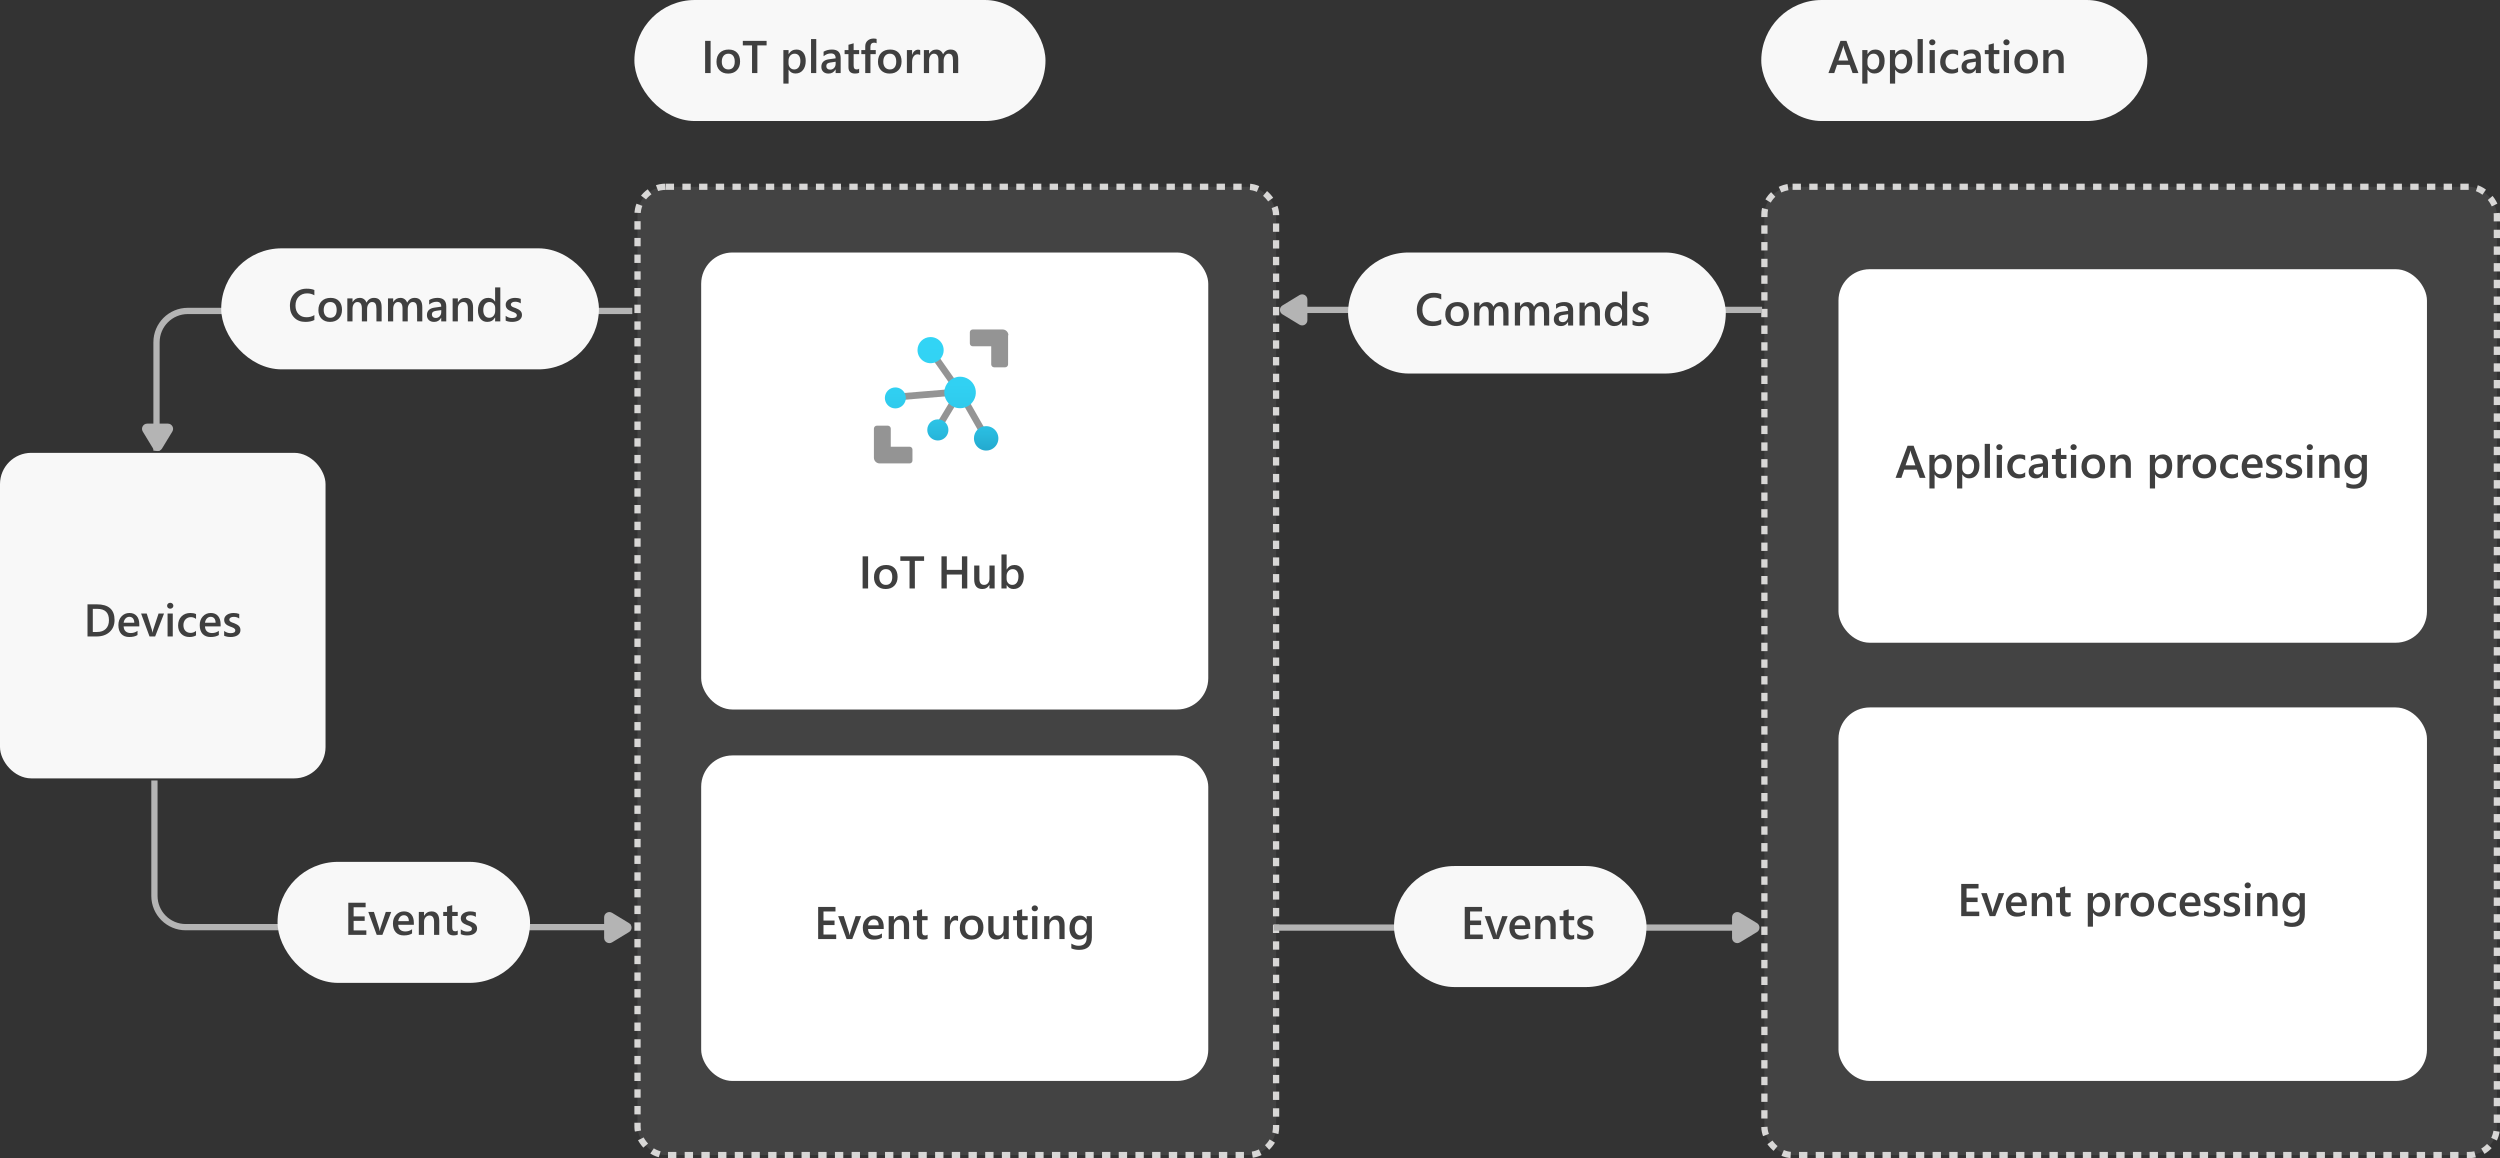 <svg width="1198" height="555" viewBox="0 0 1198 555" fill="none" xmlns="http://www.w3.org/2000/svg">
<rect x="0" y="0" width="1198" height="555" fill="#333333" stroke="none"/>
<rect x="305.5" y="89.5" width="306" height="464" rx="13.5" fill="#D6D6D6" fill-opacity="0.1" stroke="#D8D7D6" stroke-width="3" stroke-dasharray="4 4"/>
<rect x="845.5" y="89.5" width="351" height="464" rx="13.5" fill="#D6D6D6" fill-opacity="0.1" stroke="#D8D7D6" stroke-width="3" stroke-dasharray="4 4"/>
<rect x="336" y="121" width="243" height="219" rx="15" fill="white"/>
<path d="M415.997 282H413.365V266.596H415.997V282ZM424.397 282.258C422.7 282.258 421.343 281.746 420.326 280.722C419.316 279.69 418.812 278.326 418.812 276.629C418.812 274.781 419.338 273.338 420.391 272.3C421.451 271.261 422.876 270.742 424.666 270.742C426.385 270.742 427.724 271.247 428.684 272.257C429.643 273.267 430.123 274.667 430.123 276.457C430.123 278.212 429.604 279.619 428.565 280.679C427.534 281.731 426.145 282.258 424.397 282.258ZM424.516 272.729C423.542 272.729 422.772 273.07 422.206 273.75C421.64 274.43 421.357 275.368 421.357 276.564C421.357 277.717 421.644 278.627 422.217 279.293C422.79 279.952 423.556 280.281 424.516 280.281C425.497 280.281 426.249 279.955 426.771 279.304C427.301 278.652 427.566 277.725 427.566 276.521C427.566 275.311 427.301 274.377 426.771 273.718C426.249 273.059 425.497 272.729 424.516 272.729ZM442.831 268.766H438.405V282H435.849V268.766H431.434V266.596H442.831V268.766ZM463.521 282H460.953V275.318H453.702V282H451.146V266.596H453.702V273.073H460.953V266.596H463.521V282ZM476.637 282H474.145V280.26H474.102C473.378 281.592 472.254 282.258 470.729 282.258C468.129 282.258 466.829 280.697 466.829 277.574V271H469.321V277.316C469.321 279.293 470.084 280.281 471.609 280.281C472.347 280.281 472.952 280.009 473.425 279.465C473.905 278.921 474.145 278.208 474.145 277.327V271H476.637V282ZM482.427 280.41H482.384V282H479.892V265.715H482.384V272.934H482.427C483.279 271.473 484.525 270.742 486.165 270.742C487.554 270.742 488.639 271.236 489.42 272.225C490.208 273.206 490.602 274.523 490.602 276.178C490.602 278.018 490.161 279.493 489.28 280.604C488.399 281.706 487.196 282.258 485.671 282.258C484.239 282.258 483.157 281.642 482.427 280.41ZM482.362 276.038V277.402C482.362 278.204 482.617 278.885 483.125 279.443C483.641 280.002 484.292 280.281 485.08 280.281C486.004 280.281 486.727 279.923 487.25 279.207C487.78 278.484 488.045 277.478 488.045 276.188C488.045 275.107 487.798 274.262 487.304 273.653C486.817 273.037 486.154 272.729 485.316 272.729C484.428 272.729 483.712 273.045 483.168 273.675C482.631 274.305 482.362 275.093 482.362 276.038Z" fill="#3F3F3F"/>
<path d="M460.067 195.327C464.177 195.327 467.509 191.995 467.509 187.885C467.509 183.775 464.177 180.443 460.067 180.443C455.957 180.443 452.625 183.775 452.625 187.885C452.625 191.995 455.957 195.327 460.067 195.327Z" fill="white"/>
<path d="M472.533 215.878C475.767 215.878 478.389 213.256 478.389 210.022C478.389 206.788 475.767 204.167 472.533 204.167C469.299 204.167 466.678 206.788 466.678 210.022C466.678 213.256 469.299 215.878 472.533 215.878Z" fill="white"/>
<path d="M449.376 211.043C452.151 211.043 454.4 208.793 454.4 206.018C454.4 203.243 452.151 200.994 449.376 200.994C446.601 200.994 444.352 203.243 444.352 206.018C444.352 208.793 446.601 211.043 449.376 211.043Z" fill="white"/>
<path d="M445.749 173.982C449.192 173.982 451.982 171.191 451.982 167.749C451.982 164.306 449.192 161.515 445.749 161.515C442.306 161.515 439.516 164.306 439.516 167.749C439.516 171.191 442.306 173.982 445.749 173.982Z" fill="white"/>
<path d="M429.052 195.742C431.827 195.742 434.076 193.492 434.076 190.718C434.076 187.943 431.827 185.693 429.052 185.693C426.277 185.693 424.027 187.943 424.027 190.718C424.027 193.492 426.277 195.742 429.052 195.742Z" fill="white"/>
<path d="M473.894 208.851L461.314 186.827L460.067 187.544L461.087 186.789L446.845 166.54L444.238 168.429L456.856 186.373L428.9 188.678L429.165 191.927L456.856 189.622L447.676 204.884L450.434 206.547L459.878 190.831L471.098 210.438L473.894 208.851Z" fill="#949494"/>
<path d="M483.223 160.647C483.223 159.915 482.933 159.214 482.416 158.697C481.898 158.179 481.197 157.889 480.466 157.889H466.11C465.749 157.889 465.403 158.032 465.148 158.287C464.893 158.542 464.75 158.888 464.75 159.249V164.576C464.75 164.936 464.893 165.282 465.148 165.537C465.403 165.792 465.749 165.936 466.11 165.936H474.988V174.624C474.997 174.992 475.148 175.342 475.408 175.602C475.668 175.862 476.018 176.013 476.386 176.022H481.674C482.042 176.013 482.392 175.862 482.652 175.602C482.912 175.342 483.063 174.992 483.072 174.624V160.647H483.223Z" fill="#949494"/>
<path d="M435.889 214.065H426.86V205.376C426.85 205.008 426.7 204.658 426.44 204.398C426.18 204.138 425.83 203.988 425.462 203.978H420.173C419.805 203.988 419.455 204.138 419.195 204.398C418.935 204.658 418.785 205.008 418.775 205.376V219.354C418.785 220.079 419.08 220.77 419.596 221.279C420.112 221.789 420.808 222.074 421.533 222.074H435.889C436.249 222.074 436.595 221.931 436.85 221.675C437.105 221.42 437.249 221.075 437.249 220.714V215.425C437.249 215.064 437.105 214.718 436.85 214.463C436.595 214.208 436.249 214.065 435.889 214.065Z" fill="#949494"/>
<path d="M460.067 180.518C461.57 180.518 463.038 180.966 464.284 181.805C465.53 182.644 466.498 183.836 467.064 185.227C467.63 186.619 467.768 188.148 467.461 189.618C467.154 191.089 466.415 192.434 465.34 193.483C464.264 194.532 462.9 195.236 461.422 195.506C459.944 195.776 458.42 195.599 457.043 194.998C455.666 194.397 454.499 193.399 453.692 192.132C452.885 190.865 452.474 189.386 452.512 187.884C452.561 185.913 453.379 184.04 454.79 182.663C456.202 181.287 458.096 180.517 460.067 180.518V180.518ZM439.667 167.749C439.66 168.997 440.026 170.219 440.717 171.258C441.409 172.298 442.394 173.107 443.548 173.583C444.703 174.058 445.972 174.179 447.195 173.929C448.418 173.678 449.539 173.069 450.413 172.178C451.288 171.288 451.877 170.156 452.104 168.929C452.332 167.701 452.188 166.434 451.691 165.289C451.195 164.144 450.367 163.173 449.316 162.501C448.264 161.828 447.035 161.485 445.787 161.515C444.154 161.545 442.597 162.215 441.453 163.381C440.308 164.547 439.667 166.115 439.667 167.749V167.749ZM424.027 190.68C424.027 191.674 424.322 192.645 424.874 193.471C425.426 194.298 426.211 194.942 427.129 195.322C428.047 195.702 429.057 195.802 430.032 195.608C431.007 195.414 431.902 194.935 432.605 194.233C433.307 193.53 433.786 192.635 433.98 191.66C434.174 190.686 434.074 189.675 433.694 188.757C433.313 187.839 432.669 187.054 431.843 186.502C431.017 185.95 430.046 185.655 429.052 185.655C427.719 185.655 426.441 186.185 425.499 187.127C424.557 188.069 424.027 189.347 424.027 190.68V190.68ZM444.352 205.98C444.344 206.983 444.635 207.965 445.186 208.803C445.738 209.64 446.526 210.295 447.45 210.684C448.375 211.073 449.394 211.178 450.378 210.987C451.363 210.796 452.268 210.317 452.98 209.611C453.692 208.904 454.178 208.002 454.376 207.019C454.574 206.036 454.476 205.017 454.094 204.089C453.712 203.162 453.064 202.369 452.23 201.811C451.397 201.253 450.417 200.956 449.414 200.955C448.751 200.951 448.094 201.077 447.48 201.327C446.866 201.577 446.307 201.947 445.837 202.414C445.366 202.881 444.993 203.436 444.738 204.048C444.483 204.66 444.352 205.317 444.352 205.98V205.98ZM466.716 210.022C466.709 211.182 467.046 212.318 467.685 213.286C468.324 214.253 469.235 215.01 470.305 215.459C471.374 215.908 472.552 216.029 473.691 215.808C474.829 215.586 475.876 215.031 476.699 214.214C477.521 213.396 478.083 212.353 478.312 211.216C478.541 210.079 478.427 208.9 477.985 207.828C477.543 206.756 476.793 205.839 475.829 205.194C474.865 204.549 473.732 204.204 472.572 204.204C471.803 204.194 471.04 204.338 470.328 204.626C469.615 204.914 468.968 205.342 468.422 205.884C467.877 206.425 467.445 207.07 467.152 207.781C466.859 208.492 466.711 209.254 466.716 210.022V210.022Z" fill="url(#paint0_linear)"/>
<rect y="217" width="156" height="156" rx="15" fill="#F8F8F8"/>
<path d="M41.928 305V289.596H46.375C52.054 289.596 54.894 292.099 54.894 297.104C54.894 299.482 54.106 301.394 52.53 302.841C50.955 304.28 48.842 305 46.192 305H41.928ZM44.474 291.766V302.841H46.515C48.312 302.841 49.709 302.347 50.704 301.358C51.707 300.37 52.208 298.974 52.208 297.169C52.208 293.567 50.342 291.766 46.611 291.766H44.474ZM66.753 300.177H59.255C59.283 301.194 59.595 301.978 60.19 302.529C60.791 303.081 61.615 303.356 62.66 303.356C63.835 303.356 64.912 303.006 65.894 302.304V304.312C64.891 304.943 63.566 305.258 61.919 305.258C60.3 305.258 59.029 304.76 58.105 303.765C57.189 302.762 56.73 301.355 56.73 299.543C56.73 297.831 57.235 296.438 58.245 295.364C59.262 294.283 60.523 293.742 62.026 293.742C63.53 293.742 64.694 294.226 65.518 295.192C66.341 296.159 66.753 297.502 66.753 299.221V300.177ZM64.347 298.415C64.34 297.52 64.128 296.825 63.713 296.331C63.297 295.83 62.725 295.579 61.994 295.579C61.278 295.579 60.669 295.84 60.168 296.363C59.674 296.886 59.37 297.57 59.255 298.415H64.347ZM78.602 294L74.348 305H71.651L67.602 294H70.309L72.747 301.691C72.933 302.257 73.048 302.751 73.091 303.174H73.123C73.188 302.644 73.288 302.164 73.424 301.734L75.981 294H78.602ZM81.556 291.69C81.147 291.69 80.796 291.558 80.503 291.293C80.216 291.028 80.073 290.691 80.073 290.283C80.073 289.875 80.216 289.535 80.503 289.263C80.796 288.991 81.147 288.854 81.556 288.854C81.978 288.854 82.336 288.991 82.63 289.263C82.924 289.535 83.07 289.875 83.07 290.283C83.07 290.67 82.924 291.003 82.63 291.282C82.336 291.554 81.978 291.69 81.556 291.69ZM82.791 305H80.299V294H82.791V305ZM93.931 304.495C93.05 305.004 92.008 305.258 90.805 305.258C89.172 305.258 87.854 304.749 86.852 303.732C85.849 302.708 85.348 301.383 85.348 299.758C85.348 297.946 85.885 296.492 86.959 295.396C88.04 294.294 89.483 293.742 91.288 293.742C92.291 293.742 93.175 293.918 93.941 294.269V296.589C93.175 296.016 92.359 295.729 91.492 295.729C90.439 295.729 89.576 296.088 88.903 296.804C88.23 297.513 87.894 298.444 87.894 299.597C87.894 300.735 88.209 301.634 88.839 302.293C89.476 302.952 90.329 303.281 91.395 303.281C92.291 303.281 93.136 302.963 93.931 302.325V304.495ZM105.726 300.177H98.228C98.256 301.194 98.568 301.978 99.162 302.529C99.764 303.081 100.587 303.356 101.633 303.356C102.807 303.356 103.885 303.006 104.866 302.304V304.312C103.864 304.943 102.539 305.258 100.892 305.258C99.273 305.258 98.002 304.76 97.078 303.765C96.162 302.762 95.703 301.355 95.703 299.543C95.703 297.831 96.208 296.438 97.218 295.364C98.235 294.283 99.495 293.742 100.999 293.742C102.503 293.742 103.667 294.226 104.49 295.192C105.314 296.159 105.726 297.502 105.726 299.221V300.177ZM103.319 298.415C103.312 297.52 103.101 296.825 102.686 296.331C102.27 295.83 101.697 295.579 100.967 295.579C100.251 295.579 99.642 295.84 99.141 296.363C98.647 296.886 98.342 297.57 98.228 298.415H103.319ZM107.412 304.656V302.347C108.343 303.056 109.371 303.41 110.495 303.41C111.999 303.41 112.751 302.966 112.751 302.078C112.751 301.827 112.687 301.616 112.558 301.444C112.429 301.265 112.253 301.108 112.031 300.972C111.816 300.836 111.559 300.714 111.258 300.606C110.964 300.499 110.635 300.377 110.27 300.241C109.818 300.062 109.41 299.872 109.045 299.672C108.687 299.471 108.386 299.246 108.143 298.995C107.906 298.737 107.727 298.447 107.605 298.125C107.484 297.803 107.423 297.427 107.423 296.997C107.423 296.467 107.548 296.002 107.799 295.601C108.049 295.192 108.386 294.852 108.809 294.58C109.231 294.301 109.711 294.093 110.248 293.957C110.785 293.814 111.34 293.742 111.913 293.742C112.93 293.742 113.84 293.896 114.642 294.204V296.385C113.868 295.855 112.98 295.59 111.978 295.59C111.662 295.59 111.376 295.622 111.118 295.687C110.868 295.751 110.653 295.84 110.474 295.955C110.295 296.07 110.155 296.209 110.055 296.374C109.954 296.532 109.904 296.707 109.904 296.9C109.904 297.137 109.954 297.337 110.055 297.502C110.155 297.667 110.302 297.813 110.495 297.942C110.696 298.064 110.932 298.179 111.204 298.286C111.483 298.386 111.802 298.497 112.16 298.619C112.633 298.812 113.055 299.009 113.428 299.21C113.807 299.41 114.13 299.64 114.395 299.897C114.66 300.148 114.864 300.442 115.007 300.778C115.15 301.108 115.222 301.502 115.222 301.96C115.222 302.519 115.093 303.006 114.835 303.421C114.577 303.836 114.233 304.18 113.804 304.452C113.374 304.724 112.876 304.925 112.311 305.054C111.752 305.19 111.161 305.258 110.538 305.258C109.335 305.258 108.293 305.057 107.412 304.656Z" fill="#3F3F3F"/>
<rect x="881" y="339" width="282" height="179" rx="15" fill="white"/>
<path d="M948.459 439H939.812V423.596H948.115V425.766H942.368V430.127H947.664V432.286H942.368V436.841H948.459V439ZM960.394 428L956.14 439H953.443L949.394 428H952.101L954.539 435.691C954.725 436.257 954.84 436.751 954.883 437.174H954.915C954.979 436.644 955.08 436.164 955.216 435.734L957.772 428H960.394ZM971.232 434.177H963.734C963.763 435.194 964.075 435.978 964.669 436.529C965.271 437.081 966.094 437.356 967.14 437.356C968.314 437.356 969.392 437.006 970.373 436.304V438.312C969.37 438.943 968.046 439.258 966.398 439.258C964.78 439.258 963.509 438.76 962.585 437.765C961.668 436.762 961.21 435.355 961.21 433.543C961.21 431.831 961.715 430.438 962.725 429.364C963.742 428.283 965.002 427.742 966.506 427.742C968.01 427.742 969.174 428.226 969.997 429.192C970.821 430.159 971.232 431.502 971.232 433.221V434.177ZM968.826 432.415C968.819 431.52 968.608 430.825 968.192 430.331C967.777 429.83 967.204 429.579 966.474 429.579C965.757 429.579 965.149 429.84 964.647 430.363C964.153 430.886 963.849 431.57 963.734 432.415H968.826ZM983.403 439H980.911V432.802C980.911 430.746 980.184 429.719 978.73 429.719C977.971 429.719 977.345 430.005 976.851 430.578C976.356 431.144 976.109 431.86 976.109 432.727V439H973.606V428H976.109V429.826H976.152C976.976 428.437 978.165 427.742 979.719 427.742C980.915 427.742 981.828 428.132 982.458 428.913C983.088 429.687 983.403 430.807 983.403 432.275V439ZM992.255 438.882C991.768 439.125 991.127 439.247 990.332 439.247C988.198 439.247 987.131 438.223 987.131 436.175V429.955H985.294V428H987.131V425.454L989.623 424.745V428H992.255V429.955H989.623V435.455C989.623 436.107 989.741 436.572 989.978 436.852C990.214 437.131 990.608 437.271 991.159 437.271C991.582 437.271 991.947 437.149 992.255 436.905V438.882ZM1003 437.378H1002.95V444.06H1000.46V428H1002.95V429.934H1003C1003.85 428.473 1005.1 427.742 1006.74 427.742C1008.13 427.742 1009.22 428.233 1010 429.214C1010.78 430.195 1011.17 431.513 1011.17 433.167C1011.17 435 1010.73 436.468 1009.85 437.571C1008.97 438.674 1007.77 439.226 1006.24 439.226C1004.84 439.226 1003.76 438.61 1003 437.378ZM1002.93 433.038V434.402C1002.93 435.204 1003.19 435.885 1003.7 436.443C1004.21 437.002 1004.86 437.281 1005.65 437.281C1006.57 437.281 1007.3 436.923 1007.82 436.207C1008.35 435.484 1008.62 434.478 1008.62 433.188C1008.62 432.107 1008.37 431.262 1007.87 430.653C1007.39 430.037 1006.72 429.729 1005.89 429.729C1005 429.729 1004.28 430.045 1003.74 430.675C1003.2 431.305 1002.93 432.093 1002.93 433.038ZM1020.1 430.374C1019.8 430.138 1019.36 430.02 1018.8 430.02C1018.06 430.02 1017.45 430.353 1016.95 431.019C1016.46 431.685 1016.21 432.59 1016.21 433.736V439H1013.72V428H1016.21V430.267H1016.25C1016.5 429.493 1016.87 428.892 1017.37 428.462C1017.88 428.025 1018.44 427.807 1019.07 427.807C1019.52 427.807 1019.86 427.875 1020.1 428.011V430.374ZM1026.54 439.258C1024.85 439.258 1023.49 438.746 1022.47 437.722C1021.46 436.69 1020.96 435.326 1020.96 433.629C1020.96 431.781 1021.48 430.338 1022.54 429.3C1023.6 428.261 1025.02 427.742 1026.81 427.742C1028.53 427.742 1029.87 428.247 1030.83 429.257C1031.79 430.267 1032.27 431.667 1032.27 433.457C1032.27 435.212 1031.75 436.619 1030.71 437.679C1029.68 438.731 1028.29 439.258 1026.54 439.258ZM1026.66 429.729C1025.69 429.729 1024.92 430.07 1024.35 430.75C1023.79 431.43 1023.5 432.368 1023.5 433.564C1023.5 434.717 1023.79 435.627 1024.36 436.293C1024.94 436.952 1025.7 437.281 1026.66 437.281C1027.64 437.281 1028.4 436.955 1028.92 436.304C1029.45 435.652 1029.71 434.725 1029.71 433.521C1029.71 432.311 1029.45 431.377 1028.92 430.718C1028.4 430.059 1027.64 429.729 1026.66 429.729ZM1042.69 438.495C1041.81 439.004 1040.77 439.258 1039.56 439.258C1037.93 439.258 1036.61 438.749 1035.61 437.732C1034.61 436.708 1034.11 435.383 1034.11 433.758C1034.11 431.946 1034.64 430.492 1035.72 429.396C1036.8 428.294 1038.24 427.742 1040.05 427.742C1041.05 427.742 1041.93 427.918 1042.7 428.269V430.589C1041.93 430.016 1041.12 429.729 1040.25 429.729C1039.2 429.729 1038.34 430.088 1037.66 430.804C1036.99 431.513 1036.65 432.444 1036.65 433.597C1036.65 434.735 1036.97 435.634 1037.6 436.293C1038.24 436.952 1039.09 437.281 1040.15 437.281C1041.05 437.281 1041.89 436.963 1042.69 436.325V438.495ZM1054.48 434.177H1046.99C1047.01 435.194 1047.33 435.978 1047.92 436.529C1048.52 437.081 1049.35 437.356 1050.39 437.356C1051.57 437.356 1052.64 437.006 1053.62 436.304V438.312C1052.62 438.943 1051.3 439.258 1049.65 439.258C1048.03 439.258 1046.76 438.76 1045.84 437.765C1044.92 436.762 1044.46 435.355 1044.46 433.543C1044.46 431.831 1044.97 430.438 1045.98 429.364C1046.99 428.283 1048.25 427.742 1049.76 427.742C1051.26 427.742 1052.43 428.226 1053.25 429.192C1054.07 430.159 1054.48 431.502 1054.48 433.221V434.177ZM1052.08 432.415C1052.07 431.52 1051.86 430.825 1051.44 430.331C1051.03 429.83 1050.46 429.579 1049.73 429.579C1049.01 429.579 1048.4 429.84 1047.9 430.363C1047.41 430.886 1047.1 431.57 1046.99 432.415H1052.08ZM1056.17 438.656V436.347C1057.1 437.056 1058.13 437.41 1059.25 437.41C1060.76 437.41 1061.51 436.966 1061.51 436.078C1061.51 435.827 1061.45 435.616 1061.32 435.444C1061.19 435.265 1061.01 435.108 1060.79 434.972C1060.58 434.836 1060.32 434.714 1060.02 434.606C1059.72 434.499 1059.39 434.377 1059.03 434.241C1058.58 434.062 1058.17 433.872 1057.8 433.672C1057.45 433.471 1057.14 433.246 1056.9 432.995C1056.67 432.737 1056.49 432.447 1056.36 432.125C1056.24 431.803 1056.18 431.427 1056.18 430.997C1056.18 430.467 1056.31 430.002 1056.56 429.601C1056.81 429.192 1057.14 428.852 1057.57 428.58C1057.99 428.301 1058.47 428.093 1059.01 427.957C1059.54 427.814 1060.1 427.742 1060.67 427.742C1061.69 427.742 1062.6 427.896 1063.4 428.204V430.385C1062.63 429.855 1061.74 429.59 1060.74 429.59C1060.42 429.59 1060.13 429.622 1059.88 429.687C1059.63 429.751 1059.41 429.84 1059.23 429.955C1059.05 430.07 1058.91 430.209 1058.81 430.374C1058.71 430.532 1058.66 430.707 1058.66 430.9C1058.66 431.137 1058.71 431.337 1058.81 431.502C1058.91 431.667 1059.06 431.813 1059.25 431.942C1059.45 432.064 1059.69 432.179 1059.96 432.286C1060.24 432.386 1060.56 432.497 1060.92 432.619C1061.39 432.812 1061.81 433.009 1062.19 433.21C1062.57 433.41 1062.89 433.64 1063.15 433.897C1063.42 434.148 1063.62 434.442 1063.77 434.778C1063.91 435.108 1063.98 435.502 1063.98 435.96C1063.98 436.519 1063.85 437.006 1063.59 437.421C1063.34 437.836 1062.99 438.18 1062.56 438.452C1062.13 438.724 1061.64 438.925 1061.07 439.054C1060.51 439.19 1059.92 439.258 1059.3 439.258C1058.09 439.258 1057.05 439.057 1056.17 438.656ZM1065.67 438.656V436.347C1066.6 437.056 1067.63 437.41 1068.75 437.41C1070.25 437.41 1071.01 436.966 1071.01 436.078C1071.01 435.827 1070.94 435.616 1070.81 435.444C1070.68 435.265 1070.51 435.108 1070.29 434.972C1070.07 434.836 1069.81 434.714 1069.51 434.606C1069.22 434.499 1068.89 434.377 1068.52 434.241C1068.07 434.062 1067.67 433.872 1067.3 433.672C1066.94 433.471 1066.64 433.246 1066.4 432.995C1066.16 432.737 1065.98 432.447 1065.86 432.125C1065.74 431.803 1065.68 431.427 1065.68 430.997C1065.68 430.467 1065.8 430.002 1066.05 429.601C1066.3 429.192 1066.64 428.852 1067.06 428.58C1067.49 428.301 1067.97 428.093 1068.5 427.957C1069.04 427.814 1069.6 427.742 1070.17 427.742C1071.18 427.742 1072.09 427.896 1072.9 428.204V430.385C1072.12 429.855 1071.24 429.59 1070.23 429.59C1069.92 429.59 1069.63 429.622 1069.37 429.687C1069.12 429.751 1068.91 429.84 1068.73 429.955C1068.55 430.07 1068.41 430.209 1068.31 430.374C1068.21 430.532 1068.16 430.707 1068.16 430.9C1068.16 431.137 1068.21 431.337 1068.31 431.502C1068.41 431.667 1068.56 431.813 1068.75 431.942C1068.95 432.064 1069.19 432.179 1069.46 432.286C1069.74 432.386 1070.06 432.497 1070.42 432.619C1070.89 432.812 1071.31 433.009 1071.68 433.21C1072.06 433.41 1072.38 433.64 1072.65 433.897C1072.91 434.148 1073.12 434.442 1073.26 434.778C1073.4 435.108 1073.48 435.502 1073.48 435.96C1073.48 436.519 1073.35 437.006 1073.09 437.421C1072.83 437.836 1072.49 438.18 1072.06 438.452C1071.63 438.724 1071.13 438.925 1070.57 439.054C1070.01 439.19 1069.42 439.258 1068.79 439.258C1067.59 439.258 1066.55 439.057 1065.67 438.656ZM1077.11 425.69C1076.7 425.69 1076.35 425.558 1076.05 425.293C1075.77 425.028 1075.62 424.691 1075.62 424.283C1075.62 423.875 1075.77 423.535 1076.05 423.263C1076.35 422.991 1076.7 422.854 1077.11 422.854C1077.53 422.854 1077.89 422.991 1078.18 423.263C1078.48 423.535 1078.62 423.875 1078.62 424.283C1078.62 424.67 1078.48 425.003 1078.18 425.282C1077.89 425.554 1077.53 425.69 1077.11 425.69ZM1078.34 439H1075.85V428H1078.34V439ZM1091.41 439H1088.91V432.802C1088.91 430.746 1088.19 429.719 1086.73 429.719C1085.97 429.719 1085.35 430.005 1084.85 430.578C1084.36 431.144 1084.11 431.86 1084.11 432.727V439H1081.61V428H1084.11V429.826H1084.15C1084.98 428.437 1086.17 427.742 1087.72 427.742C1088.92 427.742 1089.83 428.132 1090.46 428.913C1091.09 429.687 1091.41 430.807 1091.41 432.275V439ZM1104.47 438.119C1104.47 442.158 1102.44 444.178 1098.38 444.178C1096.94 444.178 1095.69 443.938 1094.63 443.458V441.181C1095.83 441.868 1096.97 442.212 1098.05 442.212C1100.67 442.212 1101.98 440.926 1101.98 438.355V437.152H1101.93C1101.11 438.556 1099.87 439.258 1098.22 439.258C1096.88 439.258 1095.8 438.771 1094.97 437.797C1094.16 436.816 1093.75 435.502 1093.75 433.854C1093.75 431.985 1094.19 430.499 1095.07 429.396C1095.95 428.294 1097.16 427.742 1098.7 427.742C1100.15 427.742 1101.23 428.337 1101.93 429.525H1101.98V428H1104.47V438.119ZM1102 433.962V432.533C1102 431.76 1101.74 431.101 1101.22 430.557C1100.72 430.005 1100.08 429.729 1099.31 429.729C1098.37 429.729 1097.62 430.08 1097.09 430.782C1096.56 431.477 1096.29 432.451 1096.29 433.704C1096.29 434.785 1096.55 435.652 1097.06 436.304C1097.57 436.948 1098.25 437.271 1099.1 437.271C1099.96 437.271 1100.65 436.963 1101.19 436.347C1101.73 435.724 1102 434.929 1102 433.962Z" fill="#3F3F3F"/>
<rect x="881" y="129" width="282" height="179" rx="15" fill="white"/>
<path d="M922.721 229H919.917L918.531 225.079H912.473L911.141 229H908.348L914.116 213.596H916.995L922.721 229ZM917.854 222.995L915.717 216.851C915.652 216.65 915.584 216.328 915.513 215.884H915.47C915.405 216.292 915.334 216.614 915.255 216.851L913.139 222.995H917.854ZM927.104 227.378H927.061V234.06H924.568V218H927.061V219.934H927.104C927.956 218.473 929.202 217.742 930.842 217.742C932.238 217.742 933.327 218.233 934.107 219.214C934.888 220.195 935.278 221.513 935.278 223.167C935.278 225 934.838 226.468 933.957 227.571C933.076 228.674 931.873 229.226 930.348 229.226C928.944 229.226 927.863 228.61 927.104 227.378ZM927.039 223.038V224.402C927.039 225.204 927.293 225.885 927.802 226.443C928.317 227.002 928.969 227.281 929.757 227.281C930.681 227.281 931.404 226.923 931.927 226.207C932.457 225.484 932.722 224.478 932.722 223.188C932.722 222.107 932.475 221.262 931.98 220.653C931.493 220.037 930.831 219.729 929.993 219.729C929.105 219.729 928.389 220.045 927.845 220.675C927.308 221.305 927.039 222.093 927.039 223.038ZM940.359 227.378H940.316V234.06H937.824V218H940.316V219.934H940.359C941.212 218.473 942.458 217.742 944.098 217.742C945.494 217.742 946.583 218.233 947.363 219.214C948.144 220.195 948.534 221.513 948.534 223.167C948.534 225 948.094 226.468 947.213 227.571C946.332 228.674 945.129 229.226 943.604 229.226C942.2 229.226 941.118 228.61 940.359 227.378ZM940.295 223.038V224.402C940.295 225.204 940.549 225.885 941.058 226.443C941.573 227.002 942.225 227.281 943.013 227.281C943.937 227.281 944.66 226.923 945.183 226.207C945.713 225.484 945.978 224.478 945.978 223.188C945.978 222.107 945.73 221.262 945.236 220.653C944.749 220.037 944.087 219.729 943.249 219.729C942.361 219.729 941.645 220.045 941.101 220.675C940.563 221.305 940.295 222.093 940.295 223.038ZM953.583 229H951.08V212.715H953.583V229ZM958.095 215.69C957.687 215.69 957.336 215.558 957.042 215.293C956.756 215.028 956.612 214.691 956.612 214.283C956.612 213.875 956.756 213.535 957.042 213.263C957.336 212.991 957.687 212.854 958.095 212.854C958.517 212.854 958.875 212.991 959.169 213.263C959.463 213.535 959.609 213.875 959.609 214.283C959.609 214.67 959.463 215.003 959.169 215.282C958.875 215.554 958.517 215.69 958.095 215.69ZM959.33 229H956.838V218H959.33V229ZM970.47 228.495C969.589 229.004 968.547 229.258 967.344 229.258C965.711 229.258 964.393 228.749 963.391 227.732C962.388 226.708 961.887 225.383 961.887 223.758C961.887 221.946 962.424 220.492 963.498 219.396C964.579 218.294 966.022 217.742 967.827 217.742C968.83 217.742 969.714 217.918 970.48 218.269V220.589C969.714 220.016 968.898 219.729 968.031 219.729C966.979 219.729 966.116 220.088 965.442 220.804C964.769 221.513 964.433 222.444 964.433 223.597C964.433 224.735 964.748 225.634 965.378 226.293C966.015 226.952 966.868 227.281 967.935 227.281C968.83 227.281 969.675 226.963 970.47 226.325V228.495ZM981.395 229H978.978V227.281H978.935C978.175 228.599 977.062 229.258 975.594 229.258C974.512 229.258 973.664 228.964 973.048 228.377C972.439 227.79 972.135 227.013 972.135 226.046C972.135 223.969 973.331 222.759 975.723 222.415L978.988 221.953C978.988 220.385 978.243 219.601 976.754 219.601C975.443 219.601 974.262 220.052 973.209 220.954V218.773C974.369 218.086 975.708 217.742 977.227 217.742C980.005 217.742 981.395 219.11 981.395 221.846V229ZM978.988 223.597L976.679 223.919C975.963 224.012 975.422 224.188 975.057 224.445C974.699 224.696 974.52 225.14 974.52 225.777C974.52 226.243 974.684 226.626 975.014 226.927C975.35 227.22 975.798 227.367 976.356 227.367C977.116 227.367 977.742 227.102 978.236 226.572C978.738 226.035 978.988 225.362 978.988 224.553V223.597ZM990.246 228.882C989.759 229.125 989.118 229.247 988.323 229.247C986.189 229.247 985.122 228.223 985.122 226.175V219.955H983.285V218H985.122V215.454L987.614 214.745V218H990.246V219.955H987.614V225.455C987.614 226.107 987.732 226.572 987.969 226.852C988.205 227.131 988.599 227.271 989.15 227.271C989.573 227.271 989.938 227.149 990.246 226.905V228.882ZM993.651 215.69C993.243 215.69 992.892 215.558 992.599 215.293C992.312 215.028 992.169 214.691 992.169 214.283C992.169 213.875 992.312 213.535 992.599 213.263C992.892 212.991 993.243 212.854 993.651 212.854C994.074 212.854 994.432 212.991 994.726 213.263C995.019 213.535 995.166 213.875 995.166 214.283C995.166 214.67 995.019 215.003 994.726 215.282C994.432 215.554 994.074 215.69 993.651 215.69ZM994.887 229H992.395V218H994.887V229ZM1003.03 229.258C1001.33 229.258 999.975 228.746 998.958 227.722C997.948 226.69 997.443 225.326 997.443 223.629C997.443 221.781 997.97 220.338 999.022 219.3C1000.08 218.261 1001.51 217.742 1003.3 217.742C1005.02 217.742 1006.36 218.247 1007.32 219.257C1008.28 220.267 1008.75 221.667 1008.75 223.457C1008.75 225.212 1008.24 226.619 1007.2 227.679C1006.17 228.731 1004.78 229.258 1003.03 229.258ZM1003.15 219.729C1002.17 219.729 1001.4 220.07 1000.84 220.75C1000.27 221.43 999.989 222.368 999.989 223.564C999.989 224.717 1000.28 225.627 1000.85 226.293C1001.42 226.952 1002.19 227.281 1003.15 227.281C1004.13 227.281 1004.88 226.955 1005.4 226.304C1005.93 225.652 1006.2 224.725 1006.2 223.521C1006.2 222.311 1005.93 221.377 1005.4 220.718C1004.88 220.059 1004.13 219.729 1003.15 219.729ZM1021.1 229H1018.61V222.802C1018.61 220.746 1017.88 219.719 1016.42 219.719C1015.67 219.719 1015.04 220.005 1014.54 220.578C1014.05 221.144 1013.8 221.86 1013.8 222.727V229H1011.3V218H1013.8V219.826H1013.85C1014.67 218.437 1015.86 217.742 1017.41 217.742C1018.61 217.742 1019.52 218.132 1020.15 218.913C1020.78 219.687 1021.1 220.807 1021.1 222.275V229ZM1032.74 227.378H1032.7V234.06H1030.21V218H1032.7V219.934H1032.74C1033.59 218.473 1034.84 217.742 1036.48 217.742C1037.88 217.742 1038.97 218.233 1039.75 219.214C1040.53 220.195 1040.92 221.513 1040.92 223.167C1040.92 225 1040.48 226.468 1039.6 227.571C1038.71 228.674 1037.51 229.226 1035.99 229.226C1034.58 229.226 1033.5 228.61 1032.74 227.378ZM1032.68 223.038V224.402C1032.68 225.204 1032.93 225.885 1033.44 226.443C1033.96 227.002 1034.61 227.281 1035.4 227.281C1036.32 227.281 1037.04 226.923 1037.57 226.207C1038.1 225.484 1038.36 224.478 1038.36 223.188C1038.36 222.107 1038.11 221.262 1037.62 220.653C1037.13 220.037 1036.47 219.729 1035.63 219.729C1034.74 219.729 1034.03 220.045 1033.48 220.675C1032.95 221.305 1032.68 222.093 1032.68 223.038ZM1049.84 220.374C1049.54 220.138 1049.11 220.02 1048.54 220.02C1047.81 220.02 1047.19 220.353 1046.7 221.019C1046.2 221.685 1045.96 222.59 1045.96 223.736V229H1043.46V218H1045.96V220.267H1046C1046.24 219.493 1046.61 218.892 1047.12 218.462C1047.62 218.025 1048.19 217.807 1048.81 217.807C1049.26 217.807 1049.61 217.875 1049.84 218.011V220.374ZM1056.29 229.258C1054.59 229.258 1053.23 228.746 1052.22 227.722C1051.21 226.69 1050.7 225.326 1050.7 223.629C1050.7 221.781 1051.23 220.338 1052.28 219.3C1053.34 218.261 1054.77 217.742 1056.56 217.742C1058.28 217.742 1059.62 218.247 1060.58 219.257C1061.53 220.267 1062.01 221.667 1062.01 223.457C1062.01 225.212 1061.5 226.619 1060.46 227.679C1059.43 228.731 1058.04 229.258 1056.29 229.258ZM1056.41 219.729C1055.43 219.729 1054.66 220.07 1054.1 220.75C1053.53 221.43 1053.25 222.368 1053.25 223.564C1053.25 224.717 1053.54 225.627 1054.11 226.293C1054.68 226.952 1055.45 227.281 1056.41 227.281C1057.39 227.281 1058.14 226.955 1058.66 226.304C1059.19 225.652 1059.46 224.725 1059.46 223.521C1059.46 222.311 1059.19 221.377 1058.66 220.718C1058.14 220.059 1057.39 219.729 1056.41 219.729ZM1072.43 228.495C1071.55 229.004 1070.51 229.258 1069.31 229.258C1067.68 229.258 1066.36 228.749 1065.36 227.732C1064.35 226.708 1063.85 225.383 1063.85 223.758C1063.85 221.946 1064.39 220.492 1065.46 219.396C1066.54 218.294 1067.99 217.742 1069.79 217.742C1070.79 217.742 1071.68 217.918 1072.45 218.269V220.589C1071.68 220.016 1070.86 219.729 1070 219.729C1068.94 219.729 1068.08 220.088 1067.41 220.804C1066.73 221.513 1066.4 222.444 1066.4 223.597C1066.4 224.735 1066.71 225.634 1067.34 226.293C1067.98 226.952 1068.83 227.281 1069.9 227.281C1070.79 227.281 1071.64 226.963 1072.43 226.325V228.495ZM1084.23 224.177H1076.73C1076.76 225.194 1077.07 225.978 1077.67 226.529C1078.27 227.081 1079.09 227.356 1080.14 227.356C1081.31 227.356 1082.39 227.006 1083.37 226.304V228.312C1082.37 228.943 1081.04 229.258 1079.4 229.258C1077.78 229.258 1076.51 228.76 1075.58 227.765C1074.67 226.762 1074.21 225.355 1074.21 223.543C1074.21 221.831 1074.71 220.438 1075.72 219.364C1076.74 218.283 1078 217.742 1079.5 217.742C1081.01 217.742 1082.17 218.226 1082.99 219.192C1083.82 220.159 1084.23 221.502 1084.23 223.221V224.177ZM1081.82 222.415C1081.82 221.52 1081.6 220.825 1081.19 220.331C1080.77 219.83 1080.2 219.579 1079.47 219.579C1078.75 219.579 1078.15 219.84 1077.64 220.363C1077.15 220.886 1076.85 221.57 1076.73 222.415H1081.82ZM1085.92 228.656V226.347C1086.85 227.056 1087.87 227.41 1089 227.41C1090.5 227.41 1091.25 226.966 1091.25 226.078C1091.25 225.827 1091.19 225.616 1091.06 225.444C1090.93 225.265 1090.76 225.108 1090.54 224.972C1090.32 224.836 1090.06 224.714 1089.76 224.606C1089.47 224.499 1089.14 224.377 1088.77 224.241C1088.32 224.062 1087.91 223.872 1087.55 223.672C1087.19 223.471 1086.89 223.246 1086.65 222.995C1086.41 222.737 1086.23 222.447 1086.11 222.125C1085.99 221.803 1085.93 221.427 1085.93 220.997C1085.93 220.467 1086.05 220.002 1086.3 219.601C1086.55 219.192 1086.89 218.852 1087.31 218.58C1087.74 218.301 1088.21 218.093 1088.75 217.957C1089.29 217.814 1089.84 217.742 1090.42 217.742C1091.43 217.742 1092.34 217.896 1093.15 218.204V220.385C1092.37 219.855 1091.48 219.59 1090.48 219.59C1090.17 219.59 1089.88 219.622 1089.62 219.687C1089.37 219.751 1089.16 219.84 1088.98 219.955C1088.8 220.07 1088.66 220.209 1088.56 220.374C1088.46 220.532 1088.41 220.707 1088.41 220.9C1088.41 221.137 1088.46 221.337 1088.56 221.502C1088.66 221.667 1088.81 221.813 1089 221.942C1089.2 222.064 1089.44 222.179 1089.71 222.286C1089.99 222.386 1090.31 222.497 1090.66 222.619C1091.14 222.812 1091.56 223.009 1091.93 223.21C1092.31 223.41 1092.63 223.64 1092.9 223.897C1093.16 224.148 1093.37 224.442 1093.51 224.778C1093.65 225.108 1093.73 225.502 1093.73 225.96C1093.73 226.519 1093.6 227.006 1093.34 227.421C1093.08 227.836 1092.74 228.18 1092.31 228.452C1091.88 228.724 1091.38 228.925 1090.81 229.054C1090.26 229.19 1089.67 229.258 1089.04 229.258C1087.84 229.258 1086.8 229.057 1085.92 228.656ZM1095.41 228.656V226.347C1096.34 227.056 1097.37 227.41 1098.5 227.41C1100 227.41 1100.75 226.966 1100.75 226.078C1100.75 225.827 1100.69 225.616 1100.56 225.444C1100.43 225.265 1100.25 225.108 1100.03 224.972C1099.82 224.836 1099.56 224.714 1099.26 224.606C1098.96 224.499 1098.63 224.377 1098.27 224.241C1097.82 224.062 1097.41 223.872 1097.04 223.672C1096.69 223.471 1096.39 223.246 1096.14 222.995C1095.91 222.737 1095.73 222.447 1095.61 222.125C1095.48 221.803 1095.42 221.427 1095.42 220.997C1095.42 220.467 1095.55 220.002 1095.8 219.601C1096.05 219.192 1096.39 218.852 1096.81 218.58C1097.23 218.301 1097.71 218.093 1098.25 217.957C1098.79 217.814 1099.34 217.742 1099.91 217.742C1100.93 217.742 1101.84 217.896 1102.64 218.204V220.385C1101.87 219.855 1100.98 219.59 1099.98 219.59C1099.66 219.59 1099.38 219.622 1099.12 219.687C1098.87 219.751 1098.65 219.84 1098.47 219.955C1098.29 220.07 1098.15 220.209 1098.05 220.374C1097.95 220.532 1097.9 220.707 1097.9 220.9C1097.9 221.137 1097.95 221.337 1098.05 221.502C1098.15 221.667 1098.3 221.813 1098.5 221.942C1098.7 222.064 1098.93 222.179 1099.2 222.286C1099.48 222.386 1099.8 222.497 1100.16 222.619C1100.63 222.812 1101.06 223.009 1101.43 223.21C1101.81 223.41 1102.13 223.64 1102.39 223.897C1102.66 224.148 1102.86 224.442 1103.01 224.778C1103.15 225.108 1103.22 225.502 1103.22 225.96C1103.22 226.519 1103.09 227.006 1102.83 227.421C1102.58 227.836 1102.23 228.18 1101.8 228.452C1101.37 228.724 1100.88 228.925 1100.31 229.054C1099.75 229.19 1099.16 229.258 1098.54 229.258C1097.33 229.258 1096.29 229.057 1095.41 228.656ZM1106.85 215.69C1106.44 215.69 1106.09 215.558 1105.8 215.293C1105.51 215.028 1105.37 214.691 1105.37 214.283C1105.37 213.875 1105.51 213.535 1105.8 213.263C1106.09 212.991 1106.44 212.854 1106.85 212.854C1107.28 212.854 1107.63 212.991 1107.93 213.263C1108.22 213.535 1108.37 213.875 1108.37 214.283C1108.37 214.67 1108.22 215.003 1107.93 215.282C1107.63 215.554 1107.28 215.69 1106.85 215.69ZM1108.09 229H1105.6V218H1108.09V229ZM1121.15 229H1118.66V222.802C1118.66 220.746 1117.93 219.719 1116.48 219.719C1115.72 219.719 1115.09 220.005 1114.6 220.578C1114.1 221.144 1113.86 221.86 1113.86 222.727V229H1111.35V218H1113.86V219.826H1113.9C1114.72 218.437 1115.91 217.742 1117.47 217.742C1118.66 217.742 1119.57 218.132 1120.21 218.913C1120.84 219.687 1121.15 220.807 1121.15 222.275V229ZM1134.21 228.119C1134.21 232.158 1132.18 234.178 1128.12 234.178C1126.69 234.178 1125.44 233.938 1124.37 233.458V231.181C1125.58 231.868 1126.72 232.212 1127.8 232.212C1130.41 232.212 1131.72 230.926 1131.72 228.355V227.152H1131.68C1130.85 228.556 1129.62 229.258 1127.96 229.258C1126.62 229.258 1125.54 228.771 1124.72 227.797C1123.9 226.816 1123.49 225.502 1123.49 223.854C1123.49 221.985 1123.93 220.499 1124.81 219.396C1125.69 218.294 1126.9 217.742 1128.44 217.742C1129.9 217.742 1130.98 218.337 1131.68 219.525H1131.72V218H1134.21V228.119ZM1131.74 223.962V222.533C1131.74 221.76 1131.48 221.101 1130.97 220.557C1130.46 220.005 1129.82 219.729 1129.06 219.729C1128.11 219.729 1127.37 220.08 1126.83 220.782C1126.3 221.477 1126.04 222.451 1126.04 223.704C1126.04 224.785 1126.29 225.652 1126.8 226.304C1127.32 226.948 1128 227.271 1128.84 227.271C1129.7 227.271 1130.4 226.963 1130.94 226.347C1131.47 225.724 1131.74 224.929 1131.74 223.962Z" fill="#3F3F3F"/>
<path d="M303 149L90 149C81.716 149 75 155.716 75 164L75 216" stroke="#B4B4B4" stroke-width="3"/>
<path d="M70.554 203.5L80.446 203.5C82.005 203.5 82.965 205.205 82.156 206.538L77.21 214.684C76.431 215.967 74.569 215.967 73.79 214.684L68.844 206.538C68.035 205.205 68.995 203.5 70.554 203.5Z" fill="#B4B4B4" stroke="#B4B4B4"/>
<path d="M302 444.295L89 444.295C80.716 444.295 74 437.579 74 429.295L74 374" stroke="#B4B4B4" stroke-width="3"/>
<path d="M290 439.554V449.446C290 451.005 291.705 451.965 293.038 451.156L301.184 446.21C302.467 445.431 302.467 443.569 301.184 442.79L293.038 437.844C291.705 437.035 290 437.995 290 439.554Z" fill="#B4B4B4" stroke="#B4B4B4"/>
<path d="M615.615 148.5H844.396" stroke="#B4B4B4" stroke-width="3"/>
<path d="M626 143.554L626 153.446C626 155.005 624.295 155.965 622.962 155.156L614.816 150.21C613.533 149.431 613.533 147.569 614.816 146.79L622.962 141.844C624.295 141.035 626 141.995 626 143.554Z" fill="#B4B4B4" stroke="#B4B4B4"/>
<path d="M610.406 444.5H836.91" stroke="#B4B4B4" stroke-width="3"/>
<path d="M830.5 449.446V439.554C830.5 437.995 832.205 437.035 833.538 437.844L841.684 442.79C842.967 443.569 842.967 445.431 841.684 446.21L833.538 451.156C832.205 451.965 830.5 451.005 830.5 449.446Z" fill="#B4B4B4" stroke="#B4B4B4"/>
<rect x="304" width="197" height="58" rx="29" fill="#F8F8F8"/>
<path d="M340.522 35H337.891V19.596H340.522V35ZM348.923 35.258C347.226 35.258 345.868 34.746 344.852 33.722C343.842 32.69 343.337 31.326 343.337 29.629C343.337 27.781 343.863 26.338 344.916 25.3C345.976 24.261 347.401 23.742 349.191 23.742C350.91 23.742 352.249 24.247 353.209 25.257C354.169 26.267 354.648 27.667 354.648 29.457C354.648 31.212 354.129 32.619 353.091 33.679C352.06 34.731 350.67 35.258 348.923 35.258ZM349.041 25.73C348.067 25.73 347.297 26.07 346.731 26.75C346.166 27.43 345.883 28.369 345.883 29.564C345.883 30.717 346.169 31.627 346.742 32.293C347.315 32.952 348.081 33.281 349.041 33.281C350.022 33.281 350.774 32.955 351.297 32.304C351.827 31.652 352.092 30.725 352.092 29.521C352.092 28.311 351.827 27.377 351.297 26.718C350.774 26.059 350.022 25.73 349.041 25.73ZM367.356 21.766H362.931V35H360.374V21.766H355.959V19.596H367.356V21.766ZM377.927 33.378H377.884V40.06H375.392V24H377.884V25.934H377.927C378.779 24.473 380.025 23.742 381.665 23.742C383.062 23.742 384.15 24.233 384.931 25.214C385.711 26.195 386.102 27.513 386.102 29.167C386.102 31 385.661 32.468 384.78 33.571C383.899 34.674 382.696 35.226 381.171 35.226C379.767 35.226 378.686 34.61 377.927 33.378ZM377.862 29.038V30.402C377.862 31.204 378.117 31.885 378.625 32.443C379.141 33.002 379.792 33.281 380.58 33.281C381.504 33.281 382.227 32.923 382.75 32.207C383.28 31.484 383.545 30.477 383.545 29.189C383.545 28.107 383.298 27.262 382.804 26.653C382.317 26.037 381.654 25.73 380.816 25.73C379.928 25.73 379.212 26.045 378.668 26.675C378.131 27.305 377.862 28.093 377.862 29.038ZM391.15 35H388.647V18.715H391.15V35ZM402.849 35H400.432V33.281H400.389C399.63 34.599 398.516 35.258 397.048 35.258C395.966 35.258 395.118 34.964 394.502 34.377C393.893 33.79 393.589 33.013 393.589 32.046C393.589 29.969 394.785 28.759 397.177 28.415L400.442 27.953C400.442 26.385 399.698 25.601 398.208 25.601C396.897 25.601 395.716 26.052 394.663 26.954V24.773C395.823 24.086 397.162 23.742 398.681 23.742C401.459 23.742 402.849 25.11 402.849 27.846V35ZM400.442 29.597L398.133 29.919C397.417 30.012 396.876 30.188 396.511 30.445C396.153 30.696 395.974 31.14 395.974 31.777C395.974 32.243 396.138 32.626 396.468 32.927C396.804 33.22 397.252 33.367 397.811 33.367C398.57 33.367 399.196 33.102 399.69 32.572C400.192 32.035 400.442 31.362 400.442 30.553V29.597ZM411.7 34.882C411.213 35.125 410.572 35.247 409.777 35.247C407.643 35.247 406.576 34.223 406.576 32.175V25.955H404.739V24H406.576V21.454L409.068 20.745V24H411.7V25.955H409.068V31.455C409.068 32.107 409.187 32.572 409.423 32.852C409.659 33.131 410.053 33.27 410.604 33.27C411.027 33.27 411.392 33.149 411.7 32.905V34.882ZM420.068 20.745C419.732 20.552 419.349 20.455 418.919 20.455C417.709 20.455 417.104 21.139 417.104 22.507V24H419.66V25.955H417.114V35H414.622V25.955H412.742V24H414.622V22.217C414.622 21.057 415.002 20.144 415.761 19.477C416.52 18.804 417.469 18.468 418.607 18.468C419.223 18.468 419.71 18.536 420.068 18.672V20.745ZM426.31 35.258C424.612 35.258 423.255 34.746 422.238 33.722C421.229 32.69 420.724 31.326 420.724 29.629C420.724 27.781 421.25 26.338 422.303 25.3C423.363 24.261 424.788 23.742 426.578 23.742C428.297 23.742 429.636 24.247 430.596 25.257C431.555 26.267 432.035 27.667 432.035 29.457C432.035 31.212 431.516 32.619 430.478 33.679C429.446 34.731 428.057 35.258 426.31 35.258ZM426.428 25.73C425.454 25.73 424.684 26.07 424.118 26.75C423.552 27.43 423.27 28.369 423.27 29.564C423.27 30.717 423.556 31.627 424.129 32.293C424.702 32.952 425.468 33.281 426.428 33.281C427.409 33.281 428.161 32.955 428.684 32.304C429.214 31.652 429.479 30.725 429.479 29.521C429.479 28.311 429.214 27.377 428.684 26.718C428.161 26.059 427.409 25.73 426.428 25.73ZM440.962 26.374C440.661 26.138 440.228 26.02 439.662 26.02C438.924 26.02 438.309 26.352 437.814 27.019C437.32 27.685 437.073 28.59 437.073 29.736V35H434.581V24H437.073V26.267H437.116C437.36 25.493 437.732 24.892 438.233 24.462C438.742 24.025 439.308 23.807 439.931 23.807C440.382 23.807 440.726 23.875 440.962 24.011V26.374ZM459.17 35H456.678V29.006C456.678 27.853 456.513 27.019 456.184 26.503C455.861 25.987 455.313 25.73 454.54 25.73C453.888 25.73 453.333 26.055 452.875 26.707C452.424 27.359 452.198 28.139 452.198 29.049V35H449.695V28.802C449.695 26.754 448.972 25.73 447.525 25.73C446.852 25.73 446.297 26.037 445.86 26.653C445.431 27.269 445.216 28.068 445.216 29.049V35H442.724V24H445.216V25.74H445.259C446.054 24.408 447.21 23.742 448.729 23.742C449.488 23.742 450.15 23.953 450.716 24.376C451.289 24.791 451.679 25.339 451.887 26.02C452.703 24.501 453.921 23.742 455.539 23.742C457.96 23.742 459.17 25.235 459.17 28.222V35Z" fill="#3F3F3F"/>
<rect x="844" width="185" height="58" rx="29" fill="#F8F8F8"/>
<path d="M890.556 35H887.752L886.366 31.079H880.308L878.976 35H876.183L881.951 19.596H884.83L890.556 35ZM885.689 28.995L883.552 22.851C883.487 22.65 883.419 22.328 883.348 21.884H883.305C883.24 22.292 883.169 22.614 883.09 22.851L880.974 28.995H885.689ZM894.938 33.378H894.896V40.06H892.403V24H894.896V25.934H894.938C895.791 24.473 897.037 23.742 898.677 23.742C900.073 23.742 901.162 24.233 901.942 25.214C902.723 26.195 903.113 27.513 903.113 29.167C903.113 31 902.673 32.468 901.792 33.571C900.911 34.674 899.708 35.226 898.183 35.226C896.779 35.226 895.698 34.61 894.938 33.378ZM894.874 29.038V30.402C894.874 31.204 895.128 31.885 895.637 32.443C896.152 33.002 896.804 33.281 897.592 33.281C898.516 33.281 899.239 32.923 899.762 32.207C900.292 31.484 900.557 30.477 900.557 29.189C900.557 28.107 900.31 27.262 899.815 26.653C899.328 26.037 898.666 25.73 897.828 25.73C896.94 25.73 896.224 26.045 895.68 26.675C895.143 27.305 894.874 28.093 894.874 29.038ZM908.194 33.378H908.151V40.06H905.659V24H908.151V25.934H908.194C909.047 24.473 910.293 23.742 911.933 23.742C913.329 23.742 914.418 24.233 915.198 25.214C915.979 26.195 916.369 27.513 916.369 29.167C916.369 31 915.929 32.468 915.048 33.571C914.167 34.674 912.964 35.226 911.438 35.226C910.035 35.226 908.953 34.61 908.194 33.378ZM908.13 29.038V30.402C908.13 31.204 908.384 31.885 908.893 32.443C909.408 33.002 910.06 33.281 910.848 33.281C911.771 33.281 912.495 32.923 913.018 32.207C913.548 31.484 913.812 30.477 913.812 29.189C913.812 28.107 913.565 27.262 913.071 26.653C912.584 26.037 911.922 25.73 911.084 25.73C910.196 25.73 909.48 26.045 908.936 26.675C908.398 27.305 908.13 28.093 908.13 29.038ZM921.418 35H918.915V18.715H921.418V35ZM925.93 21.69C925.521 21.69 925.171 21.558 924.877 21.293C924.59 21.028 924.447 20.691 924.447 20.283C924.447 19.875 924.59 19.535 924.877 19.263C925.171 18.991 925.521 18.855 925.93 18.855C926.352 18.855 926.71 18.991 927.004 19.263C927.298 19.535 927.444 19.875 927.444 20.283C927.444 20.67 927.298 21.003 927.004 21.282C926.71 21.554 926.352 21.69 925.93 21.69ZM927.165 35H924.673V24H927.165V35ZM938.305 34.495C937.424 35.004 936.382 35.258 935.179 35.258C933.546 35.258 932.228 34.749 931.226 33.732C930.223 32.708 929.722 31.384 929.722 29.758C929.722 27.946 930.259 26.492 931.333 25.396C932.414 24.294 933.857 23.742 935.662 23.742C936.665 23.742 937.549 23.918 938.315 24.269V26.589C937.549 26.016 936.733 25.73 935.866 25.73C934.813 25.73 933.951 26.088 933.277 26.804C932.604 27.513 932.268 28.444 932.268 29.597C932.268 30.735 932.583 31.634 933.213 32.293C933.85 32.952 934.702 33.281 935.77 33.281C936.665 33.281 937.51 32.963 938.305 32.325V34.495ZM949.229 35H946.812V33.281H946.77C946.01 34.599 944.897 35.258 943.429 35.258C942.347 35.258 941.499 34.964 940.883 34.377C940.274 33.79 939.97 33.013 939.97 32.046C939.97 29.969 941.166 28.759 943.558 28.415L946.823 27.953C946.823 26.385 946.078 25.601 944.589 25.601C943.278 25.601 942.097 26.052 941.044 26.954V24.773C942.204 24.086 943.543 23.742 945.062 23.742C947.84 23.742 949.229 25.11 949.229 27.846V35ZM946.823 29.597L944.514 29.919C943.798 30.012 943.257 30.188 942.892 30.445C942.534 30.696 942.354 31.14 942.354 31.777C942.354 32.243 942.519 32.626 942.849 32.927C943.185 33.22 943.633 33.367 944.191 33.367C944.951 33.367 945.577 33.102 946.071 32.572C946.573 32.035 946.823 31.362 946.823 30.553V29.597ZM958.081 34.882C957.594 35.125 956.953 35.247 956.158 35.247C954.024 35.247 952.957 34.223 952.957 32.175V25.955H951.12V24H952.957V21.454L955.449 20.745V24H958.081V25.955H955.449V31.455C955.449 32.107 955.567 32.572 955.804 32.852C956.04 33.131 956.434 33.27 956.985 33.27C957.408 33.27 957.773 33.149 958.081 32.905V34.882ZM961.486 21.69C961.078 21.69 960.727 21.558 960.434 21.293C960.147 21.028 960.004 20.691 960.004 20.283C960.004 19.875 960.147 19.535 960.434 19.263C960.727 18.991 961.078 18.855 961.486 18.855C961.909 18.855 962.267 18.991 962.561 19.263C962.854 19.535 963.001 19.875 963.001 20.283C963.001 20.67 962.854 21.003 962.561 21.282C962.267 21.554 961.909 21.69 961.486 21.69ZM962.722 35H960.229V24H962.722V35ZM970.864 35.258C969.167 35.258 967.81 34.746 966.793 33.722C965.783 32.69 965.278 31.326 965.278 29.629C965.278 27.781 965.805 26.338 966.857 25.3C967.917 24.261 969.342 23.742 971.133 23.742C972.852 23.742 974.191 24.247 975.15 25.257C976.11 26.267 976.59 27.667 976.59 29.457C976.59 31.212 976.071 32.619 975.032 33.679C974.001 34.731 972.612 35.258 970.864 35.258ZM970.982 25.73C970.008 25.73 969.239 26.07 968.673 26.75C968.107 27.43 967.824 28.369 967.824 29.564C967.824 30.717 968.111 31.627 968.684 32.293C969.257 32.952 970.023 33.281 970.982 33.281C971.964 33.281 972.715 32.955 973.238 32.304C973.768 31.652 974.033 30.725 974.033 29.521C974.033 28.311 973.768 27.377 973.238 26.718C972.715 26.059 971.964 25.73 970.982 25.73ZM988.933 35H986.44V28.802C986.44 26.746 985.714 25.719 984.26 25.719C983.501 25.719 982.874 26.005 982.38 26.578C981.886 27.144 981.639 27.86 981.639 28.727V35H979.136V24H981.639V25.826H981.682C982.505 24.437 983.694 23.742 985.248 23.742C986.444 23.742 987.357 24.133 987.987 24.913C988.618 25.686 988.933 26.807 988.933 28.275V35Z" fill="#3F3F3F"/>
<rect x="646" y="121" width="181" height="58" rx="29" fill="#F8F8F8"/>
<path d="M690.644 155.355C689.483 155.957 688.04 156.258 686.314 156.258C684.08 156.258 682.29 155.552 680.943 154.142C679.597 152.731 678.924 150.88 678.924 148.588C678.924 146.124 679.679 144.133 681.19 142.615C682.709 141.097 684.624 140.338 686.938 140.338C688.427 140.338 689.662 140.549 690.644 140.972V143.507C689.605 142.891 688.459 142.583 687.206 142.583C685.537 142.583 684.184 143.117 683.146 144.184C682.114 145.251 681.599 146.676 681.599 148.459C681.599 150.156 682.082 151.51 683.049 152.52C684.016 153.522 685.287 154.023 686.862 154.023C688.316 154.023 689.576 153.68 690.644 152.992V155.355ZM698.163 156.258C696.466 156.258 695.109 155.746 694.092 154.722C693.082 153.69 692.577 152.326 692.577 150.629C692.577 148.781 693.104 147.338 694.156 146.3C695.216 145.261 696.641 144.742 698.432 144.742C700.15 144.742 701.49 145.247 702.449 146.257C703.409 147.267 703.889 148.667 703.889 150.457C703.889 152.212 703.369 153.619 702.331 154.679C701.3 155.731 699.91 156.258 698.163 156.258ZM698.281 146.729C697.307 146.729 696.537 147.07 695.972 147.75C695.406 148.43 695.123 149.368 695.123 150.564C695.123 151.717 695.41 152.627 695.982 153.293C696.555 153.952 697.322 154.281 698.281 154.281C699.262 154.281 700.014 153.955 700.537 153.304C701.067 152.652 701.332 151.725 701.332 150.521C701.332 149.311 701.067 148.377 700.537 147.718C700.014 147.059 699.262 146.729 698.281 146.729ZM722.881 156H720.389V150.006C720.389 148.853 720.224 148.019 719.895 147.503C719.572 146.987 719.024 146.729 718.251 146.729C717.599 146.729 717.044 147.055 716.586 147.707C716.135 148.359 715.909 149.139 715.909 150.049V156H713.406V149.802C713.406 147.754 712.683 146.729 711.236 146.729C710.563 146.729 710.008 147.037 709.571 147.653C709.142 148.269 708.927 149.068 708.927 150.049V156H706.435V145H708.927V146.74H708.97C709.765 145.408 710.921 144.742 712.439 144.742C713.199 144.742 713.861 144.953 714.427 145.376C715 145.791 715.39 146.339 715.598 147.02C716.414 145.501 717.632 144.742 719.25 144.742C721.671 144.742 722.881 146.235 722.881 149.222V156ZM742.367 156H739.875V150.006C739.875 148.853 739.71 148.019 739.381 147.503C739.059 146.987 738.511 146.729 737.737 146.729C737.086 146.729 736.531 147.055 736.072 147.707C735.621 148.359 735.396 149.139 735.396 150.049V156H732.893V149.802C732.893 147.754 732.169 146.729 730.723 146.729C730.049 146.729 729.494 147.037 729.058 147.653C728.628 148.269 728.413 149.068 728.413 150.049V156H725.921V145H728.413V146.74H728.456C729.251 145.408 730.408 144.742 731.926 144.742C732.685 144.742 733.347 144.953 733.913 145.376C734.486 145.791 734.876 146.339 735.084 147.02C735.9 145.501 737.118 144.742 738.736 144.742C741.157 144.742 742.367 146.235 742.367 149.222V156ZM753.851 156H751.434V154.281H751.391C750.632 155.599 749.518 156.258 748.05 156.258C746.968 156.258 746.12 155.964 745.504 155.377C744.895 154.79 744.591 154.013 744.591 153.046C744.591 150.969 745.787 149.759 748.179 149.415L751.444 148.953C751.444 147.385 750.7 146.601 749.21 146.601C747.899 146.601 746.718 147.052 745.665 147.954V145.773C746.825 145.086 748.164 144.742 749.683 144.742C752.461 144.742 753.851 146.11 753.851 148.846V156ZM751.444 150.597L749.135 150.919C748.419 151.012 747.878 151.188 747.513 151.445C747.155 151.696 746.976 152.14 746.976 152.777C746.976 153.243 747.14 153.626 747.47 153.927C747.806 154.22 748.254 154.367 748.812 154.367C749.572 154.367 750.198 154.102 750.692 153.572C751.194 153.035 751.444 152.362 751.444 151.553V150.597ZM766.698 156H764.206V149.802C764.206 147.746 763.479 146.719 762.025 146.719C761.266 146.719 760.64 147.005 760.146 147.578C759.651 148.144 759.404 148.86 759.404 149.727V156H756.901V145H759.404V146.826H759.447C760.271 145.437 761.46 144.742 763.014 144.742C764.21 144.742 765.123 145.132 765.753 145.913C766.383 146.687 766.698 147.807 766.698 149.275V156ZM779.75 156H777.258V154.131H777.215C776.413 155.549 775.177 156.258 773.509 156.258C772.155 156.258 771.07 155.767 770.254 154.786C769.445 153.798 769.04 152.455 769.04 150.758C769.04 148.939 769.488 147.481 770.383 146.386C771.285 145.29 772.485 144.742 773.981 144.742C775.464 144.742 776.542 145.337 777.215 146.525H777.258V139.715H779.75V156ZM777.29 150.973V149.533C777.29 148.753 777.036 148.09 776.527 147.546C776.019 147.002 775.371 146.729 774.583 146.729C773.652 146.729 772.918 147.077 772.381 147.771C771.851 148.466 771.586 149.429 771.586 150.661C771.586 151.778 771.84 152.663 772.349 153.314C772.864 153.959 773.555 154.281 774.422 154.281C775.274 154.281 775.965 153.97 776.495 153.347C777.025 152.716 777.29 151.925 777.29 150.973ZM782.317 155.656V153.347C783.248 154.056 784.276 154.41 785.4 154.41C786.904 154.41 787.656 153.966 787.656 153.078C787.656 152.827 787.592 152.616 787.463 152.444C787.334 152.265 787.159 152.108 786.937 151.972C786.722 151.836 786.464 151.714 786.163 151.606C785.869 151.499 785.54 151.377 785.175 151.241C784.724 151.062 784.315 150.872 783.95 150.672C783.592 150.471 783.291 150.246 783.048 149.995C782.812 149.737 782.632 149.447 782.511 149.125C782.389 148.803 782.328 148.427 782.328 147.997C782.328 147.467 782.453 147.002 782.704 146.601C782.955 146.192 783.291 145.852 783.714 145.58C784.136 145.301 784.616 145.093 785.153 144.957C785.69 144.814 786.245 144.742 786.818 144.742C787.835 144.742 788.745 144.896 789.547 145.204V147.385C788.773 146.855 787.885 146.59 786.883 146.59C786.568 146.59 786.281 146.622 786.023 146.687C785.773 146.751 785.558 146.84 785.379 146.955C785.2 147.07 785.06 147.209 784.96 147.374C784.86 147.532 784.81 147.707 784.81 147.9C784.81 148.137 784.86 148.337 784.96 148.502C785.06 148.667 785.207 148.813 785.4 148.942C785.601 149.064 785.837 149.179 786.109 149.286C786.389 149.386 786.707 149.497 787.065 149.619C787.538 149.812 787.961 150.009 788.333 150.21C788.713 150.41 789.035 150.64 789.3 150.897C789.565 151.148 789.769 151.442 789.912 151.778C790.055 152.108 790.127 152.502 790.127 152.96C790.127 153.519 789.998 154.006 789.74 154.421C789.482 154.836 789.139 155.18 788.709 155.452C788.279 155.724 787.782 155.925 787.216 156.054C786.657 156.19 786.066 156.258 785.443 156.258C784.24 156.258 783.198 156.057 782.317 155.656Z" fill="#3F3F3F"/>
<rect x="106" y="119" width="181" height="58" rx="29" fill="#F8F8F8"/>
<path d="M150.644 153.355C149.483 153.957 148.04 154.258 146.314 154.258C144.08 154.258 142.29 153.552 140.943 152.142C139.597 150.731 138.924 148.88 138.924 146.588C138.924 144.124 139.679 142.133 141.19 140.615C142.709 139.097 144.624 138.338 146.938 138.338C148.427 138.338 149.662 138.549 150.644 138.972V141.507C149.605 140.891 148.459 140.583 147.206 140.583C145.537 140.583 144.184 141.117 143.146 142.184C142.114 143.251 141.599 144.676 141.599 146.459C141.599 148.156 142.082 149.51 143.049 150.52C144.016 151.522 145.287 152.023 146.862 152.023C148.316 152.023 149.576 151.68 150.644 150.992V153.355ZM158.163 154.258C156.466 154.258 155.109 153.746 154.092 152.722C153.082 151.69 152.577 150.326 152.577 148.629C152.577 146.781 153.104 145.338 154.156 144.3C155.216 143.261 156.641 142.742 158.432 142.742C160.15 142.742 161.49 143.247 162.449 144.257C163.409 145.267 163.889 146.667 163.889 148.457C163.889 150.212 163.369 151.619 162.331 152.679C161.3 153.731 159.91 154.258 158.163 154.258ZM158.281 144.729C157.307 144.729 156.537 145.07 155.972 145.75C155.406 146.43 155.123 147.368 155.123 148.564C155.123 149.717 155.41 150.627 155.982 151.293C156.555 151.952 157.322 152.281 158.281 152.281C159.262 152.281 160.014 151.955 160.537 151.304C161.067 150.652 161.332 149.725 161.332 148.521C161.332 147.311 161.067 146.377 160.537 145.718C160.014 145.059 159.262 144.729 158.281 144.729ZM182.881 154H180.389V148.006C180.389 146.853 180.224 146.019 179.895 145.503C179.572 144.987 179.024 144.729 178.251 144.729C177.599 144.729 177.044 145.055 176.586 145.707C176.135 146.359 175.909 147.139 175.909 148.049V154H173.406V147.802C173.406 145.754 172.683 144.729 171.236 144.729C170.563 144.729 170.008 145.037 169.571 145.653C169.142 146.269 168.927 147.068 168.927 148.049V154H166.435V143H168.927V144.74H168.97C169.765 143.408 170.921 142.742 172.439 142.742C173.199 142.742 173.861 142.953 174.427 143.376C175 143.791 175.39 144.339 175.598 145.02C176.414 143.501 177.632 142.742 179.25 142.742C181.671 142.742 182.881 144.235 182.881 147.222V154ZM202.367 154H199.875V148.006C199.875 146.853 199.71 146.019 199.381 145.503C199.059 144.987 198.511 144.729 197.737 144.729C197.086 144.729 196.531 145.055 196.072 145.707C195.621 146.359 195.396 147.139 195.396 148.049V154H192.893V147.802C192.893 145.754 192.169 144.729 190.723 144.729C190.049 144.729 189.494 145.037 189.058 145.653C188.628 146.269 188.413 147.068 188.413 148.049V154H185.921V143H188.413V144.74H188.456C189.251 143.408 190.408 142.742 191.926 142.742C192.685 142.742 193.347 142.953 193.913 143.376C194.486 143.791 194.876 144.339 195.084 145.02C195.9 143.501 197.118 142.742 198.736 142.742C201.157 142.742 202.367 144.235 202.367 147.222V154ZM213.851 154H211.434V152.281H211.391C210.632 153.599 209.518 154.258 208.05 154.258C206.968 154.258 206.12 153.964 205.504 153.377C204.895 152.79 204.591 152.013 204.591 151.046C204.591 148.969 205.787 147.759 208.179 147.415L211.444 146.953C211.444 145.385 210.7 144.601 209.21 144.601C207.899 144.601 206.718 145.052 205.665 145.954V143.773C206.825 143.086 208.164 142.742 209.683 142.742C212.461 142.742 213.851 144.11 213.851 146.846V154ZM211.444 148.597L209.135 148.919C208.419 149.012 207.878 149.188 207.513 149.445C207.155 149.696 206.976 150.14 206.976 150.777C206.976 151.243 207.14 151.626 207.47 151.927C207.806 152.22 208.254 152.367 208.812 152.367C209.572 152.367 210.198 152.102 210.692 151.572C211.194 151.035 211.444 150.362 211.444 149.553V148.597ZM226.698 154H224.206V147.802C224.206 145.746 223.479 144.719 222.025 144.719C221.266 144.719 220.64 145.005 220.146 145.578C219.651 146.144 219.404 146.86 219.404 147.727V154H216.901V143H219.404V144.826H219.447C220.271 143.437 221.46 142.742 223.014 142.742C224.21 142.742 225.123 143.132 225.753 143.913C226.383 144.687 226.698 145.807 226.698 147.275V154ZM239.75 154H237.258V152.131H237.215C236.413 153.549 235.177 154.258 233.509 154.258C232.155 154.258 231.07 153.767 230.254 152.786C229.445 151.798 229.04 150.455 229.04 148.758C229.04 146.939 229.488 145.481 230.383 144.386C231.285 143.29 232.485 142.742 233.981 142.742C235.464 142.742 236.542 143.337 237.215 144.525H237.258V137.715H239.75V154ZM237.29 148.973V147.533C237.29 146.753 237.036 146.09 236.527 145.546C236.019 145.002 235.371 144.729 234.583 144.729C233.652 144.729 232.918 145.077 232.381 145.771C231.851 146.466 231.586 147.429 231.586 148.661C231.586 149.778 231.84 150.663 232.349 151.314C232.864 151.959 233.555 152.281 234.422 152.281C235.274 152.281 235.965 151.97 236.495 151.347C237.025 150.716 237.29 149.925 237.29 148.973ZM242.317 153.656V151.347C243.248 152.056 244.276 152.41 245.4 152.41C246.904 152.41 247.656 151.966 247.656 151.078C247.656 150.827 247.592 150.616 247.463 150.444C247.334 150.265 247.159 150.108 246.937 149.972C246.722 149.836 246.464 149.714 246.163 149.606C245.869 149.499 245.54 149.377 245.175 149.241C244.724 149.062 244.315 148.872 243.95 148.672C243.592 148.471 243.291 148.246 243.048 147.995C242.812 147.737 242.632 147.447 242.511 147.125C242.389 146.803 242.328 146.427 242.328 145.997C242.328 145.467 242.453 145.002 242.704 144.601C242.955 144.192 243.291 143.852 243.714 143.58C244.136 143.301 244.616 143.093 245.153 142.957C245.69 142.814 246.245 142.742 246.818 142.742C247.835 142.742 248.745 142.896 249.547 143.204V145.385C248.773 144.855 247.885 144.59 246.883 144.59C246.568 144.59 246.281 144.622 246.023 144.687C245.773 144.751 245.558 144.84 245.379 144.955C245.2 145.07 245.06 145.209 244.96 145.374C244.86 145.532 244.81 145.707 244.81 145.9C244.81 146.137 244.86 146.337 244.96 146.502C245.06 146.667 245.207 146.813 245.4 146.942C245.601 147.064 245.837 147.179 246.109 147.286C246.389 147.386 246.707 147.497 247.065 147.619C247.538 147.812 247.961 148.009 248.333 148.21C248.713 148.41 249.035 148.64 249.3 148.897C249.565 149.148 249.769 149.442 249.912 149.778C250.055 150.108 250.127 150.502 250.127 150.96C250.127 151.519 249.998 152.006 249.74 152.421C249.482 152.836 249.139 153.18 248.709 153.452C248.279 153.724 247.782 153.925 247.216 154.054C246.657 154.19 246.066 154.258 245.443 154.258C244.24 154.258 243.198 154.057 242.317 153.656Z" fill="#3F3F3F"/>
<rect x="668" y="415" width="121" height="58" rx="29" fill="#F8F8F8"/>
<path d="M710.549 450H701.901V434.596H710.205V436.766H704.458V441.127H709.754V443.286H704.458V447.841H710.549V450ZM722.483 439L718.229 450H715.533L711.483 439H714.19L716.629 446.691C716.815 447.257 716.93 447.751 716.973 448.174H717.005C717.069 447.644 717.17 447.164 717.306 446.734L719.862 439H722.483ZM733.322 445.177H725.824C725.853 446.194 726.164 446.978 726.759 447.529C727.36 448.081 728.184 448.356 729.229 448.356C730.404 448.356 731.482 448.006 732.463 447.304V449.312C731.46 449.943 730.135 450.258 728.488 450.258C726.87 450.258 725.599 449.76 724.675 448.765C723.758 447.762 723.3 446.355 723.3 444.543C723.3 442.831 723.805 441.438 724.814 440.364C725.831 439.283 727.092 438.742 728.596 438.742C730.1 438.742 731.263 439.226 732.087 440.192C732.91 441.159 733.322 442.502 733.322 444.221V445.177ZM730.916 443.415C730.909 442.52 730.698 441.825 730.282 441.331C729.867 440.83 729.294 440.579 728.563 440.579C727.847 440.579 727.239 440.84 726.737 441.363C726.243 441.886 725.939 442.57 725.824 443.415H730.916ZM745.493 450H743.001V443.802C743.001 441.746 742.274 440.719 740.82 440.719C740.061 440.719 739.435 441.005 738.94 441.578C738.446 442.144 738.199 442.86 738.199 443.727V450H735.696V439H738.199V440.826H738.242C739.066 439.437 740.255 438.742 741.809 438.742C743.005 438.742 743.918 439.132 744.548 439.913C745.178 440.687 745.493 441.807 745.493 443.275V450ZM754.345 449.882C753.858 450.125 753.217 450.247 752.422 450.247C750.288 450.247 749.221 449.223 749.221 447.175V440.955H747.384V439H749.221V436.454L751.713 435.745V439H754.345V440.955H751.713V446.455C751.713 447.107 751.831 447.572 752.067 447.852C752.304 448.131 752.698 448.271 753.249 448.271C753.672 448.271 754.037 448.149 754.345 447.905V449.882ZM755.806 449.656V447.347C756.737 448.056 757.764 448.41 758.889 448.41C760.393 448.41 761.145 447.966 761.145 447.078C761.145 446.827 761.08 446.616 760.951 446.444C760.822 446.265 760.647 446.108 760.425 445.972C760.21 445.836 759.952 445.714 759.651 445.606C759.358 445.499 759.028 445.377 758.663 445.241C758.212 445.062 757.804 444.872 757.438 444.672C757.08 444.471 756.78 444.246 756.536 443.995C756.3 443.737 756.121 443.447 755.999 443.125C755.877 442.803 755.816 442.427 755.816 441.997C755.816 441.467 755.942 441.002 756.192 440.601C756.443 440.192 756.78 439.852 757.202 439.58C757.625 439.301 758.104 439.093 758.642 438.957C759.179 438.814 759.734 438.742 760.307 438.742C761.324 438.742 762.233 438.896 763.035 439.204V441.385C762.262 440.855 761.374 440.59 760.371 440.59C760.056 440.59 759.77 440.622 759.512 440.687C759.261 440.751 759.046 440.84 758.867 440.955C758.688 441.07 758.549 441.209 758.448 441.374C758.348 441.532 758.298 441.707 758.298 441.9C758.298 442.137 758.348 442.337 758.448 442.502C758.549 442.667 758.695 442.813 758.889 442.942C759.089 443.064 759.326 443.179 759.598 443.286C759.877 443.386 760.196 443.497 760.554 443.619C761.026 443.812 761.449 444.009 761.821 444.21C762.201 444.41 762.523 444.64 762.788 444.897C763.053 445.148 763.257 445.442 763.4 445.778C763.544 446.108 763.615 446.502 763.615 446.96C763.615 447.519 763.486 448.006 763.229 448.421C762.971 448.836 762.627 449.18 762.197 449.452C761.768 449.724 761.27 449.925 760.704 450.054C760.146 450.19 759.555 450.258 758.932 450.258C757.729 450.258 756.687 450.057 755.806 449.656Z" fill="#3F3F3F"/>
<rect x="133" y="413" width="121" height="58" rx="29" fill="#F8F8F8"/>
<path d="M175.549 448H166.901V432.596H175.205V434.766H169.458V439.127H174.754V441.286H169.458V445.841H175.549V448ZM187.483 437L183.229 448H180.533L176.483 437H179.19L181.629 444.691C181.815 445.257 181.93 445.751 181.973 446.174H182.005C182.069 445.644 182.17 445.164 182.306 444.734L184.862 437H187.483ZM198.322 443.177H190.824C190.853 444.194 191.164 444.978 191.759 445.529C192.36 446.081 193.184 446.356 194.229 446.356C195.404 446.356 196.482 446.006 197.463 445.304V447.312C196.46 447.943 195.135 448.258 193.488 448.258C191.87 448.258 190.599 447.76 189.675 446.765C188.758 445.762 188.3 444.355 188.3 442.543C188.3 440.831 188.805 439.438 189.814 438.364C190.831 437.283 192.092 436.742 193.596 436.742C195.1 436.742 196.263 437.226 197.087 438.192C197.91 439.159 198.322 440.502 198.322 442.221V443.177ZM195.916 441.415C195.909 440.52 195.698 439.825 195.282 439.331C194.867 438.83 194.294 438.579 193.563 438.579C192.847 438.579 192.239 438.84 191.737 439.363C191.243 439.886 190.939 440.57 190.824 441.415H195.916ZM210.493 448H208.001V441.802C208.001 439.746 207.274 438.719 205.82 438.719C205.061 438.719 204.435 439.005 203.94 439.578C203.446 440.144 203.199 440.86 203.199 441.727V448H200.696V437H203.199V438.826H203.242C204.066 437.437 205.255 436.742 206.809 436.742C208.005 436.742 208.918 437.132 209.548 437.913C210.178 438.687 210.493 439.807 210.493 441.275V448ZM219.345 447.882C218.858 448.125 218.217 448.247 217.422 448.247C215.288 448.247 214.221 447.223 214.221 445.175V438.955H212.384V437H214.221V434.454L216.713 433.745V437H219.345V438.955H216.713V444.455C216.713 445.107 216.831 445.572 217.067 445.852C217.304 446.131 217.698 446.271 218.249 446.271C218.672 446.271 219.037 446.149 219.345 445.905V447.882ZM220.806 447.656V445.347C221.737 446.056 222.764 446.41 223.889 446.41C225.393 446.41 226.145 445.966 226.145 445.078C226.145 444.827 226.08 444.616 225.951 444.444C225.822 444.265 225.647 444.108 225.425 443.972C225.21 443.836 224.952 443.714 224.651 443.606C224.358 443.499 224.028 443.377 223.663 443.241C223.212 443.062 222.804 442.872 222.438 442.672C222.08 442.471 221.78 442.246 221.536 441.995C221.3 441.737 221.121 441.447 220.999 441.125C220.877 440.803 220.816 440.427 220.816 439.997C220.816 439.467 220.942 439.002 221.192 438.601C221.443 438.192 221.78 437.852 222.202 437.58C222.625 437.301 223.104 437.093 223.642 436.957C224.179 436.814 224.734 436.742 225.307 436.742C226.324 436.742 227.233 436.896 228.035 437.204V439.385C227.262 438.855 226.374 438.59 225.371 438.59C225.056 438.59 224.77 438.622 224.512 438.687C224.261 438.751 224.046 438.84 223.867 438.955C223.688 439.07 223.549 439.209 223.448 439.374C223.348 439.532 223.298 439.707 223.298 439.9C223.298 440.137 223.348 440.337 223.448 440.502C223.549 440.667 223.695 440.813 223.889 440.942C224.089 441.064 224.326 441.179 224.598 441.286C224.877 441.386 225.196 441.497 225.554 441.619C226.026 441.812 226.449 442.009 226.821 442.21C227.201 442.41 227.523 442.64 227.788 442.897C228.053 443.148 228.257 443.442 228.4 443.778C228.544 444.108 228.615 444.502 228.615 444.96C228.615 445.519 228.486 446.006 228.229 446.421C227.971 446.836 227.627 447.18 227.197 447.452C226.768 447.724 226.27 447.925 225.704 448.054C225.146 448.19 224.555 448.258 223.932 448.258C222.729 448.258 221.687 448.057 220.806 447.656Z" fill="#3F3F3F"/>
<rect x="336" y="362" width="243" height="156" rx="15" fill="white"/>
<path d="M400.706 450H392.059V434.596H400.362V436.766H394.615V441.127H399.911V443.286H394.615V447.841H400.706V450ZM412.641 439L408.387 450H405.69L401.641 439H404.348L406.786 446.691C406.972 447.257 407.087 447.751 407.13 448.174H407.162C407.227 447.644 407.327 447.164 407.463 446.734L410.02 439H412.641ZM423.479 445.177H415.981C416.01 446.194 416.322 446.978 416.916 447.529C417.518 448.081 418.341 448.356 419.387 448.356C420.561 448.356 421.639 448.006 422.62 447.304V449.312C421.618 449.943 420.293 450.258 418.646 450.258C417.027 450.258 415.756 449.76 414.832 448.765C413.915 447.762 413.457 446.355 413.457 444.543C413.457 442.831 413.962 441.438 414.972 440.364C415.989 439.283 417.249 438.742 418.753 438.742C420.257 438.742 421.421 439.226 422.244 440.192C423.068 441.159 423.479 442.502 423.479 444.221V445.177ZM421.073 443.415C421.066 442.52 420.855 441.825 420.439 441.331C420.024 440.83 419.451 440.579 418.721 440.579C418.005 440.579 417.396 440.84 416.895 441.363C416.4 441.886 416.096 442.57 415.981 443.415H421.073ZM435.65 450H433.158V443.802C433.158 441.746 432.431 440.719 430.978 440.719C430.218 440.719 429.592 441.005 429.098 441.578C428.604 442.144 428.356 442.86 428.356 443.727V450H425.854V439H428.356V440.826H428.399C429.223 439.437 430.412 438.742 431.966 438.742C433.162 438.742 434.075 439.132 434.705 439.913C435.335 440.687 435.65 441.807 435.65 443.275V450ZM444.502 449.882C444.015 450.125 443.374 450.247 442.579 450.247C440.445 450.247 439.378 449.223 439.378 447.175V440.955H437.541V439H439.378V436.454L441.87 435.745V439H444.502V440.955H441.87V446.455C441.87 447.107 441.988 447.572 442.225 447.852C442.461 448.131 442.855 448.271 443.406 448.271C443.829 448.271 444.194 448.149 444.502 447.905V449.882ZM459.09 441.374C458.789 441.138 458.356 441.02 457.79 441.02C457.052 441.02 456.437 441.353 455.942 442.019C455.448 442.685 455.201 443.59 455.201 444.736V450H452.709V439H455.201V441.267H455.244C455.488 440.493 455.86 439.892 456.361 439.462C456.87 439.025 457.436 438.807 458.059 438.807C458.51 438.807 458.854 438.875 459.09 439.011V441.374ZM465.535 450.258C463.838 450.258 462.481 449.746 461.464 448.722C460.454 447.69 459.949 446.326 459.949 444.629C459.949 442.781 460.476 441.338 461.528 440.3C462.588 439.261 464.013 438.742 465.804 438.742C467.522 438.742 468.862 439.247 469.821 440.257C470.781 441.267 471.261 442.667 471.261 444.457C471.261 446.212 470.742 447.619 469.703 448.679C468.672 449.731 467.283 450.258 465.535 450.258ZM465.653 440.729C464.679 440.729 463.91 441.07 463.344 441.75C462.778 442.43 462.495 443.368 462.495 444.564C462.495 445.717 462.782 446.627 463.354 447.293C463.927 447.952 464.694 448.281 465.653 448.281C466.634 448.281 467.386 447.955 467.909 447.304C468.439 446.652 468.704 445.725 468.704 444.521C468.704 443.311 468.439 442.377 467.909 441.718C467.386 441.059 466.634 440.729 465.653 440.729ZM483.399 450H480.907V448.26H480.864C480.141 449.592 479.017 450.258 477.491 450.258C474.892 450.258 473.592 448.697 473.592 445.574V439H476.084V445.316C476.084 447.293 476.847 448.281 478.372 448.281C479.11 448.281 479.715 448.009 480.188 447.465C480.667 446.921 480.907 446.208 480.907 445.327V439H483.399V450ZM492.455 449.882C491.968 450.125 491.327 450.247 490.532 450.247C488.398 450.247 487.331 449.223 487.331 447.175V440.955H485.494V439H487.331V436.454L489.823 435.745V439H492.455V440.955H489.823V446.455C489.823 447.107 489.941 447.572 490.178 447.852C490.414 448.131 490.808 448.271 491.359 448.271C491.782 448.271 492.147 448.149 492.455 447.905V449.882ZM495.86 436.69C495.452 436.69 495.101 436.558 494.808 436.293C494.521 436.028 494.378 435.691 494.378 435.283C494.378 434.875 494.521 434.535 494.808 434.263C495.101 433.991 495.452 433.854 495.86 433.854C496.283 433.854 496.641 433.991 496.935 434.263C497.228 434.535 497.375 434.875 497.375 435.283C497.375 435.67 497.228 436.003 496.935 436.282C496.641 436.554 496.283 436.69 495.86 436.69ZM497.096 450H494.604V439H497.096V450ZM510.158 450H507.666V443.802C507.666 441.746 506.939 440.719 505.485 440.719C504.726 440.719 504.1 441.005 503.605 441.578C503.111 442.144 502.864 442.86 502.864 443.727V450H500.361V439H502.864V440.826H502.907C503.731 439.437 504.92 438.742 506.474 438.742C507.67 438.742 508.583 439.132 509.213 439.913C509.843 440.687 510.158 441.807 510.158 443.275V450ZM523.221 449.119C523.221 453.158 521.19 455.178 517.13 455.178C515.698 455.178 514.448 454.938 513.381 454.458V452.181C514.584 452.868 515.726 453.212 516.808 453.212C519.422 453.212 520.729 451.926 520.729 449.355V448.152H520.686C519.862 449.556 518.623 450.258 516.969 450.258C515.63 450.258 514.548 449.771 513.725 448.797C512.908 447.816 512.5 446.502 512.5 444.854C512.5 442.985 512.94 441.499 513.821 440.396C514.702 439.294 515.912 438.742 517.452 438.742C518.906 438.742 519.984 439.337 520.686 440.525H520.729V439H523.221V449.119ZM520.75 444.962V443.533C520.75 442.76 520.492 442.101 519.977 441.557C519.468 441.005 518.831 440.729 518.064 440.729C517.119 440.729 516.378 441.08 515.841 441.782C515.311 442.477 515.046 443.451 515.046 444.704C515.046 445.785 515.3 446.652 515.809 447.304C516.324 447.948 517.005 448.271 517.85 448.271C518.709 448.271 519.407 447.963 519.944 447.347C520.481 446.724 520.75 445.929 520.75 444.962Z" fill="#3F3F3F"/>
<defs>
<linearGradient id="paint0_linear" x1="451.492" y1="227.06" x2="450.434" y2="125.4" gradientUnits="userSpaceOnUse">
<stop stop-color="#198AB3"/>
<stop offset="0.09" stop-color="#22A5CB"/>
<stop offset="0.19" stop-color="#29BADE"/>
<stop offset="0.29" stop-color="#2EC9EB"/>
<stop offset="0.42" stop-color="#31D1F3"/>
<stop offset="0.62" stop-color="#32D4F5"/>
</linearGradient>
</defs>
</svg>

